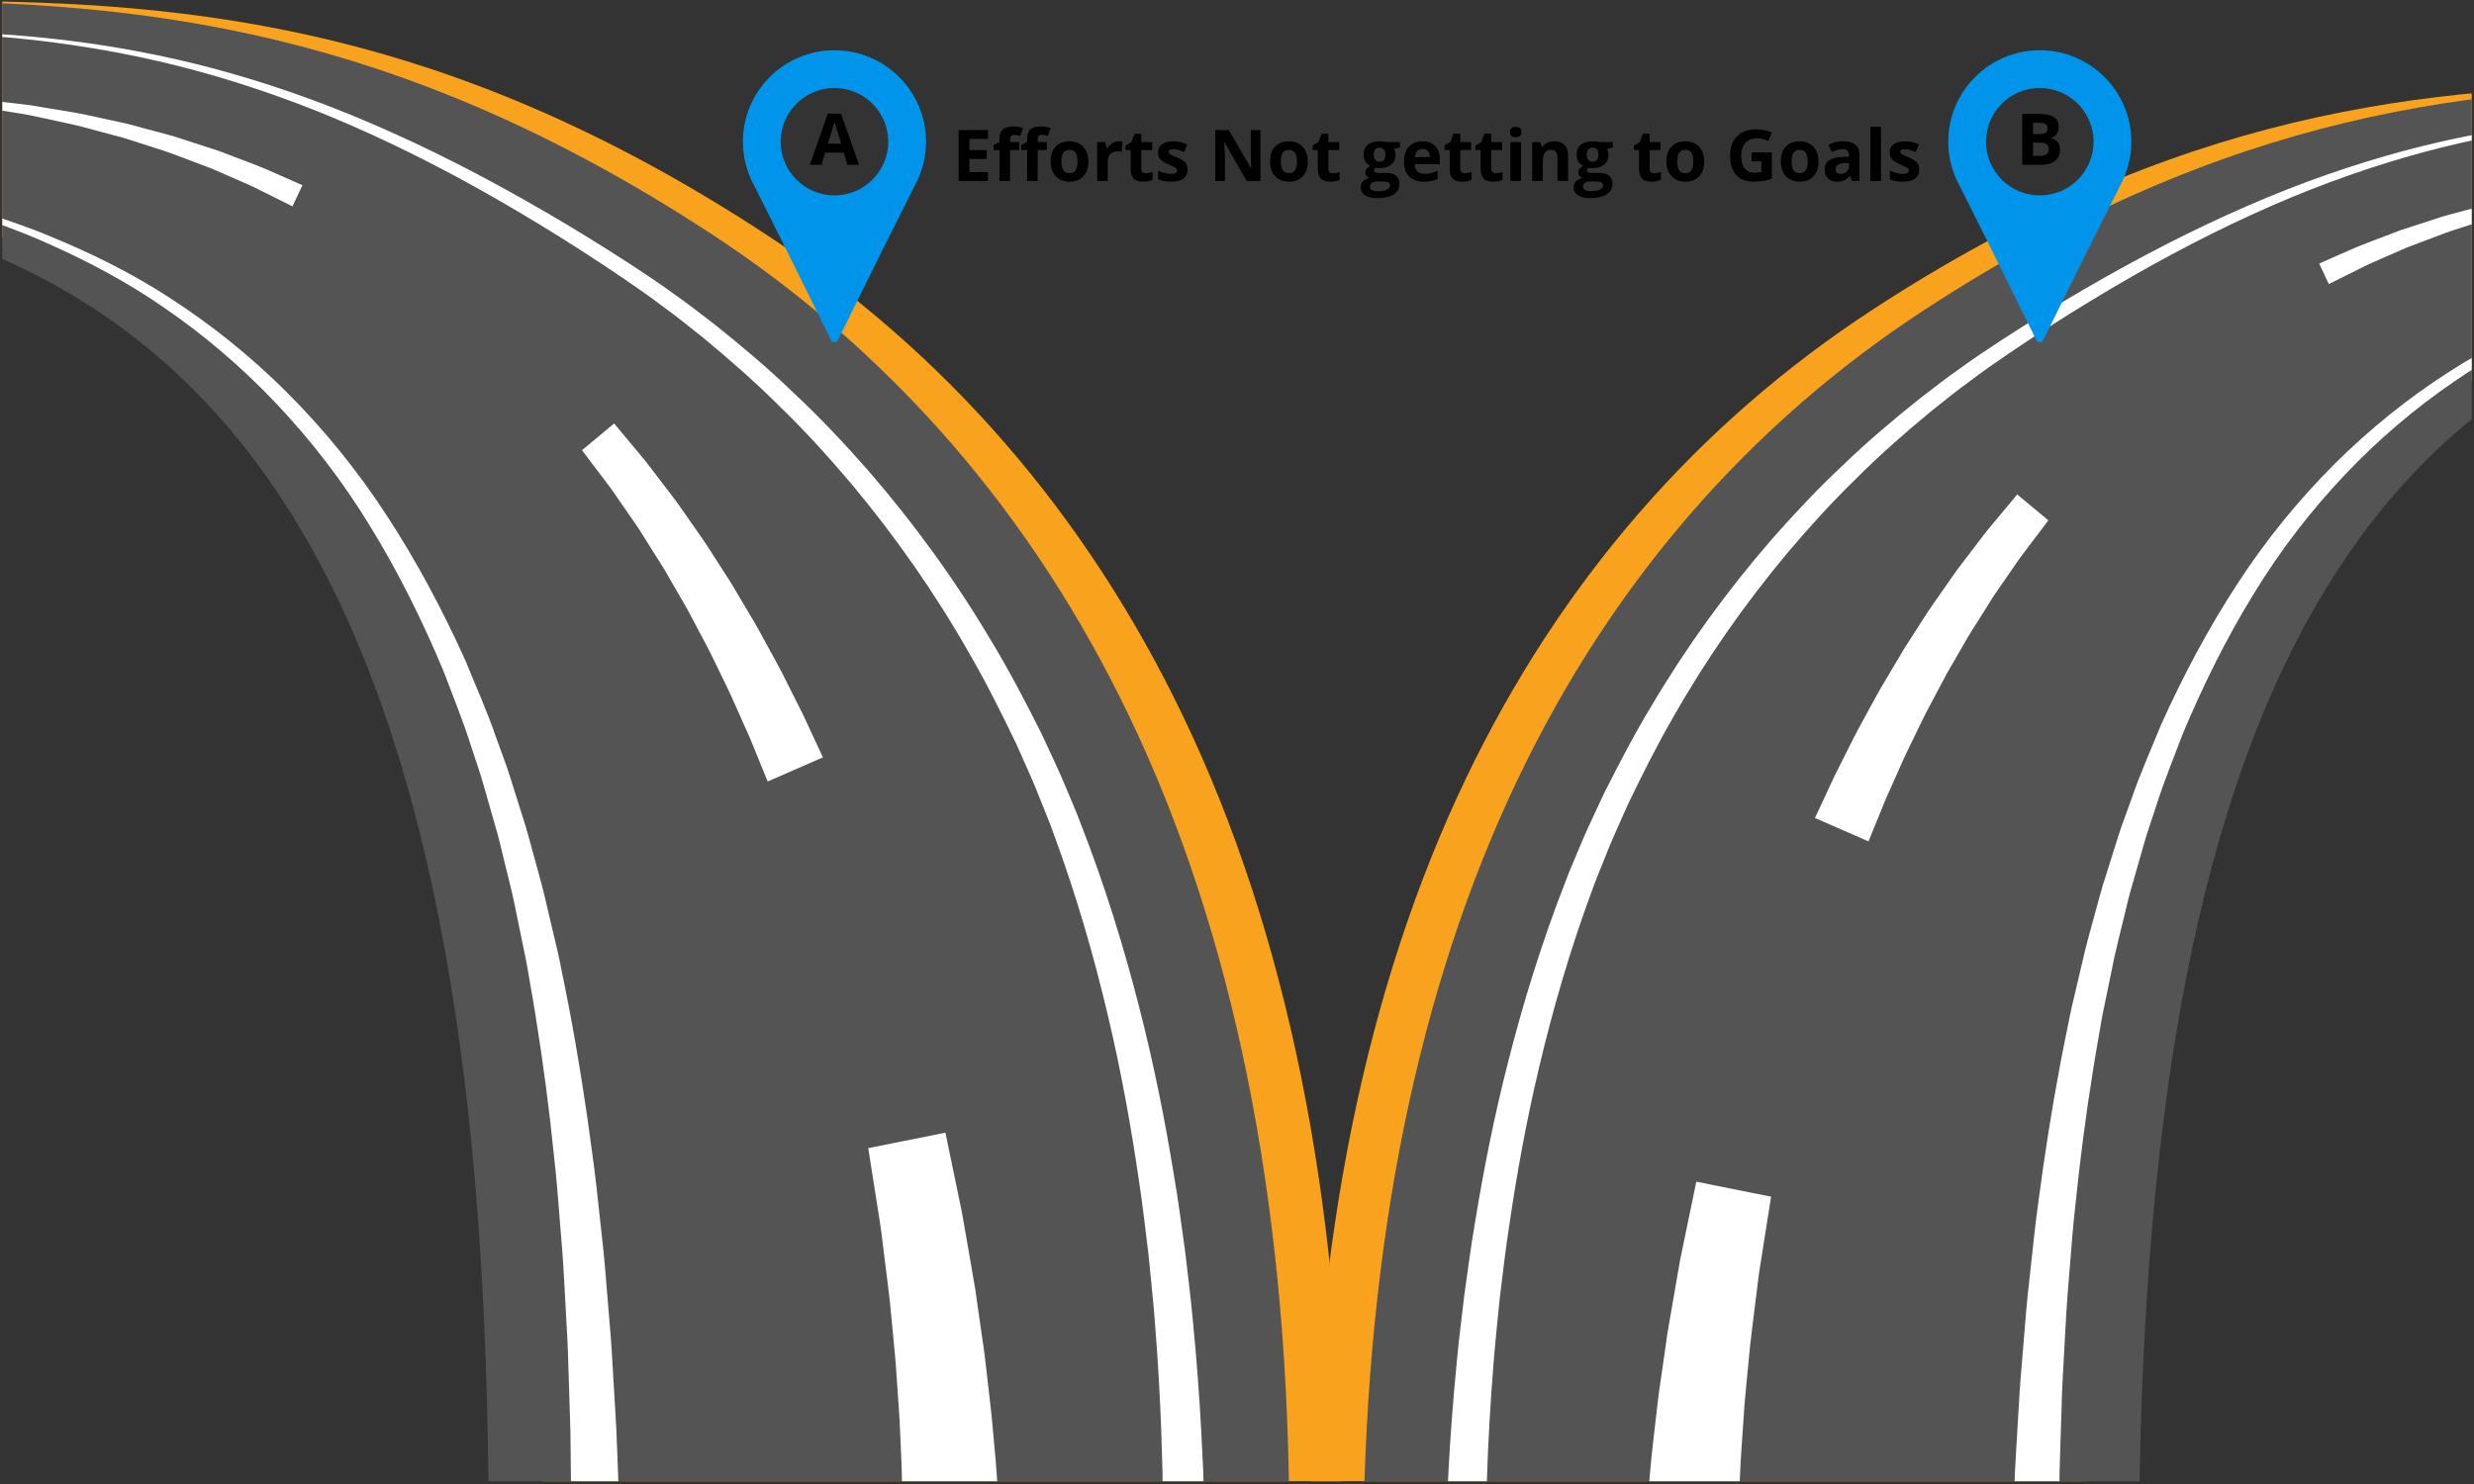 <svg xmlns="http://www.w3.org/2000/svg" xmlns:xlink="http://www.w3.org/1999/xlink" width="900" viewBox="0 0 900 540" height="540" preserveAspectRatio="xMidYMid meet"><rect x="0" y="0" width="900" height="540" fill="#333333" stroke="none"/><defs><g><g id="glyph-0-0"></g><g id="glyph-0-1"><path d="M 13.672 0 L 12.328 -4.406 L 5.578 -4.406 L 4.234 0 L 0 0 L 6.531 -18.609 L 11.344 -18.609 L 17.906 0 Z M 11.391 -7.703 C 10.148 -11.703 9.453 -13.961 9.297 -14.484 C 9.141 -15.004 9.023 -15.414 8.953 -15.719 C 8.68 -14.645 7.883 -11.973 6.562 -7.703 Z M 11.391 -7.703 "></path></g><g id="glyph-0-2"><path d="M 2.328 -18.531 L 8.094 -18.531 C 10.719 -18.531 12.625 -18.156 13.812 -17.406 C 15 -16.656 15.594 -15.469 15.594 -13.844 C 15.594 -12.727 15.332 -11.816 14.812 -11.109 C 14.301 -10.398 13.613 -9.973 12.75 -9.828 L 12.75 -9.703 C 13.926 -9.441 14.77 -8.953 15.281 -8.234 C 15.801 -7.516 16.062 -6.562 16.062 -5.375 C 16.062 -3.688 15.453 -2.367 14.234 -1.422 C 13.016 -0.473 11.359 0 9.266 0 L 2.328 0 Z M 6.266 -11.188 L 8.547 -11.188 C 9.609 -11.188 10.375 -11.348 10.844 -11.672 C 11.32 -12.004 11.562 -12.551 11.562 -13.312 C 11.562 -14.031 11.301 -14.539 10.781 -14.844 C 10.27 -15.156 9.453 -15.312 8.328 -15.312 L 6.266 -15.312 Z M 6.266 -8.078 L 6.266 -3.25 L 8.812 -3.25 C 9.895 -3.25 10.691 -3.453 11.203 -3.859 C 11.723 -4.273 11.984 -4.91 11.984 -5.766 C 11.984 -7.305 10.883 -8.078 8.688 -8.078 Z M 6.266 -8.078 "></path></g><g id="glyph-0-3"><path d="M 13 0 L 2.328 0 L 2.328 -18.531 L 13 -18.531 L 13 -15.312 L 6.266 -15.312 L 6.266 -11.234 L 12.531 -11.234 L 12.531 -8.016 L 6.266 -8.016 L 6.266 -3.25 L 13 -3.25 Z M 13 0 "></path></g><g id="glyph-0-4"><path d="M 9.859 -11.266 L 6.516 -11.266 L 6.516 0 L 2.656 0 L 2.656 -11.266 L 0.516 -11.266 L 0.516 -13.125 L 2.656 -14.172 L 2.656 -15.203 C 2.656 -16.816 3.051 -17.992 3.844 -18.734 C 4.633 -19.484 5.906 -19.859 7.656 -19.859 C 8.988 -19.859 10.176 -19.66 11.219 -19.266 L 10.234 -16.422 C 9.453 -16.672 8.734 -16.797 8.078 -16.797 C 7.523 -16.797 7.125 -16.629 6.875 -16.297 C 6.633 -15.973 6.516 -15.562 6.516 -15.062 L 6.516 -14.172 L 9.859 -14.172 Z M 9.859 -11.266 "></path></g><g id="glyph-0-5"><path d="M 5.109 -7.109 C 5.109 -5.703 5.336 -4.641 5.797 -3.922 C 6.254 -3.203 7.004 -2.844 8.047 -2.844 C 9.078 -2.844 9.816 -3.203 10.266 -3.922 C 10.723 -4.641 10.953 -5.703 10.953 -7.109 C 10.953 -8.516 10.723 -9.566 10.266 -10.266 C 9.805 -10.961 9.055 -11.312 8.016 -11.312 C 6.984 -11.312 6.238 -10.961 5.781 -10.266 C 5.332 -9.566 5.109 -8.516 5.109 -7.109 Z M 14.906 -7.109 C 14.906 -4.805 14.297 -3.004 13.078 -1.703 C 11.859 -0.398 10.164 0.25 8 0.25 C 6.633 0.25 5.43 -0.047 4.391 -0.641 C 3.359 -1.234 2.562 -2.086 2 -3.203 C 1.445 -4.316 1.172 -5.617 1.172 -7.109 C 1.172 -9.422 1.773 -11.219 2.984 -12.5 C 4.191 -13.789 5.891 -14.438 8.078 -14.438 C 9.43 -14.438 10.629 -14.141 11.672 -13.547 C 12.711 -12.953 13.508 -12.102 14.062 -11 C 14.625 -9.895 14.906 -8.598 14.906 -7.109 Z M 14.906 -7.109 "></path></g><g id="glyph-0-6"><path d="M 9.938 -14.438 C 10.457 -14.438 10.891 -14.395 11.234 -14.312 L 10.953 -10.703 C 10.641 -10.785 10.258 -10.828 9.812 -10.828 C 8.57 -10.828 7.609 -10.508 6.922 -9.875 C 6.234 -9.238 5.891 -8.348 5.891 -7.203 L 5.891 0 L 2.031 0 L 2.031 -14.172 L 4.953 -14.172 L 5.531 -11.781 L 5.719 -11.781 C 6.156 -12.582 6.75 -13.223 7.5 -13.703 C 8.25 -14.191 9.062 -14.438 9.938 -14.438 Z M 9.938 -14.438 "></path></g><g id="glyph-0-7"><path d="M 8 -2.828 C 8.676 -2.828 9.484 -2.973 10.422 -3.266 L 10.422 -0.391 C 9.461 0.035 8.281 0.25 6.875 0.25 C 5.332 0.25 4.207 -0.141 3.5 -0.922 C 2.801 -1.703 2.453 -2.875 2.453 -4.438 L 2.453 -11.266 L 0.594 -11.266 L 0.594 -12.906 L 2.719 -14.188 L 3.844 -17.188 L 6.312 -17.188 L 6.312 -14.172 L 10.281 -14.172 L 10.281 -11.266 L 6.312 -11.266 L 6.312 -4.438 C 6.312 -3.883 6.461 -3.477 6.766 -3.219 C 7.078 -2.957 7.488 -2.828 8 -2.828 Z M 8 -2.828 "></path></g><g id="glyph-0-8"><path d="M 11.906 -4.203 C 11.906 -2.754 11.398 -1.648 10.391 -0.891 C 9.391 -0.129 7.883 0.25 5.875 0.25 C 4.844 0.25 3.961 0.176 3.234 0.031 C 2.504 -0.102 1.82 -0.301 1.188 -0.562 L 1.188 -3.766 C 1.906 -3.422 2.711 -3.133 3.609 -2.906 C 4.516 -2.688 5.312 -2.578 6 -2.578 C 7.395 -2.578 8.094 -2.977 8.094 -3.781 C 8.094 -4.094 8 -4.344 7.812 -4.531 C 7.633 -4.719 7.316 -4.93 6.859 -5.172 C 6.398 -5.41 5.789 -5.691 5.031 -6.016 C 3.938 -6.473 3.133 -6.895 2.625 -7.281 C 2.113 -7.676 1.742 -8.125 1.516 -8.625 C 1.285 -9.125 1.172 -9.742 1.172 -10.484 C 1.172 -11.742 1.656 -12.719 2.625 -13.406 C 3.602 -14.094 4.988 -14.438 6.781 -14.438 C 8.488 -14.438 10.148 -14.062 11.766 -13.312 L 10.594 -10.531 C 9.883 -10.832 9.219 -11.078 8.594 -11.266 C 7.977 -11.461 7.352 -11.562 6.719 -11.562 C 5.57 -11.562 5 -11.254 5 -10.641 C 5 -10.297 5.18 -9.992 5.547 -9.734 C 5.922 -9.484 6.727 -9.113 7.969 -8.625 C 9.07 -8.176 9.879 -7.754 10.391 -7.359 C 10.91 -6.973 11.289 -6.523 11.531 -6.016 C 11.781 -5.516 11.906 -4.91 11.906 -4.203 Z M 11.906 -4.203 "></path></g><g id="glyph-0-9"></g><g id="glyph-0-10"><path d="M 18.766 0 L 13.781 0 L 5.719 -14.016 L 5.594 -14.016 C 5.758 -11.535 5.844 -9.77 5.844 -8.719 L 5.844 0 L 2.328 0 L 2.328 -18.531 L 7.281 -18.531 L 15.328 -4.656 L 15.422 -4.656 C 15.297 -7.062 15.234 -8.758 15.234 -9.75 L 15.234 -18.531 L 18.766 -18.531 Z M 18.766 0 "></path></g><g id="glyph-0-11"><path d="M 14.359 -14.172 L 14.359 -12.203 L 12.141 -11.641 C 12.547 -11.004 12.75 -10.289 12.75 -9.5 C 12.75 -7.977 12.219 -6.789 11.156 -5.938 C 10.094 -5.094 8.617 -4.672 6.734 -4.672 L 6.047 -4.719 L 5.469 -4.781 C 5.07 -4.477 4.875 -4.141 4.875 -3.766 C 4.875 -3.203 5.586 -2.922 7.016 -2.922 L 9.422 -2.922 C 10.973 -2.922 12.156 -2.586 12.969 -1.922 C 13.781 -1.254 14.188 -0.273 14.188 1.016 C 14.188 2.672 13.492 3.953 12.109 4.859 C 10.734 5.773 8.754 6.234 6.172 6.234 C 4.191 6.234 2.68 5.891 1.641 5.203 C 0.598 4.516 0.078 3.551 0.078 2.312 C 0.078 1.457 0.344 0.738 0.875 0.156 C 1.406 -0.414 2.188 -0.82 3.219 -1.062 C 2.82 -1.227 2.473 -1.504 2.172 -1.891 C 1.879 -2.273 1.734 -2.688 1.734 -3.125 C 1.734 -3.656 1.891 -4.098 2.203 -4.453 C 2.516 -4.816 2.969 -5.176 3.562 -5.531 C 2.82 -5.844 2.234 -6.352 1.797 -7.062 C 1.359 -7.781 1.141 -8.617 1.141 -9.578 C 1.141 -11.129 1.641 -12.328 2.641 -13.172 C 3.648 -14.016 5.086 -14.438 6.953 -14.438 C 7.348 -14.438 7.816 -14.398 8.359 -14.328 C 8.91 -14.254 9.266 -14.203 9.422 -14.172 Z M 3.422 2 C 3.422 2.531 3.676 2.945 4.188 3.25 C 4.695 3.562 5.414 3.719 6.344 3.719 C 7.727 3.719 8.812 3.523 9.594 3.141 C 10.375 2.766 10.766 2.242 10.766 1.578 C 10.766 1.047 10.531 0.676 10.062 0.469 C 9.602 0.27 8.891 0.172 7.922 0.172 L 5.922 0.172 C 5.211 0.172 4.617 0.336 4.141 0.672 C 3.66 1.004 3.422 1.445 3.422 2 Z M 4.828 -9.531 C 4.828 -8.758 5 -8.148 5.344 -7.703 C 5.695 -7.254 6.234 -7.031 6.953 -7.031 C 7.68 -7.031 8.211 -7.254 8.547 -7.703 C 8.891 -8.148 9.062 -8.758 9.062 -9.531 C 9.062 -11.238 8.359 -12.094 6.953 -12.094 C 5.535 -12.094 4.828 -11.238 4.828 -9.531 Z M 4.828 -9.531 "></path></g><g id="glyph-0-12"><path d="M 7.891 -11.688 C 7.078 -11.688 6.438 -11.426 5.969 -10.906 C 5.5 -10.383 5.234 -9.645 5.172 -8.688 L 10.594 -8.688 C 10.57 -9.645 10.32 -10.383 9.844 -10.906 C 9.363 -11.426 8.711 -11.688 7.891 -11.688 Z M 8.438 0.25 C 6.156 0.25 4.375 -0.375 3.094 -1.625 C 1.812 -2.883 1.172 -4.672 1.172 -6.984 C 1.172 -9.359 1.766 -11.191 2.953 -12.484 C 4.141 -13.785 5.781 -14.438 7.875 -14.438 C 9.875 -14.438 11.43 -13.863 12.547 -12.719 C 13.66 -11.582 14.219 -10.008 14.219 -8 L 14.219 -6.125 L 5.078 -6.125 C 5.117 -5.02 5.441 -4.16 6.047 -3.547 C 6.66 -2.93 7.52 -2.625 8.625 -2.625 C 9.469 -2.625 10.27 -2.711 11.031 -2.891 C 11.789 -3.066 12.586 -3.348 13.422 -3.734 L 13.422 -0.75 C 12.742 -0.406 12.02 -0.156 11.25 0 C 10.477 0.164 9.539 0.25 8.438 0.25 Z M 8.438 0.25 "></path></g><g id="glyph-0-13"><path d="M 1.859 -17.828 C 1.859 -19.086 2.562 -19.719 3.969 -19.719 C 5.363 -19.719 6.062 -19.086 6.062 -17.828 C 6.062 -17.234 5.883 -16.766 5.531 -16.422 C 5.188 -16.086 4.664 -15.922 3.969 -15.922 C 2.562 -15.922 1.859 -16.555 1.859 -17.828 Z M 5.891 0 L 2.031 0 L 2.031 -14.172 L 5.891 -14.172 Z M 5.891 0 "></path></g><g id="glyph-0-14"><path d="M 15.109 0 L 11.234 0 L 11.234 -8.281 C 11.234 -9.301 11.051 -10.066 10.688 -10.578 C 10.332 -11.086 9.754 -11.344 8.953 -11.344 C 7.879 -11.344 7.098 -10.977 6.609 -10.25 C 6.129 -9.531 5.891 -8.336 5.891 -6.672 L 5.891 0 L 2.031 0 L 2.031 -14.172 L 4.984 -14.172 L 5.5 -12.359 L 5.719 -12.359 C 6.145 -13.035 6.734 -13.551 7.484 -13.906 C 8.242 -14.258 9.109 -14.438 10.078 -14.438 C 11.723 -14.438 12.973 -13.988 13.828 -13.094 C 14.68 -12.207 15.109 -10.922 15.109 -9.234 Z M 15.109 0 "></path></g><g id="glyph-0-15"><path d="M 9.359 -10.406 L 16.719 -10.406 L 16.719 -0.797 C 15.52 -0.41 14.395 -0.141 13.344 0.016 C 12.289 0.172 11.219 0.25 10.125 0.25 C 7.332 0.25 5.195 -0.566 3.719 -2.203 C 2.25 -3.848 1.516 -6.207 1.516 -9.281 C 1.516 -12.281 2.367 -14.613 4.078 -16.281 C 5.785 -17.957 8.156 -18.797 11.188 -18.797 C 13.094 -18.797 14.926 -18.414 16.688 -17.656 L 15.391 -14.516 C 14.035 -15.191 12.629 -15.531 11.172 -15.531 C 9.473 -15.531 8.109 -14.957 7.078 -13.812 C 6.055 -12.676 5.547 -11.145 5.547 -9.219 C 5.547 -7.207 5.957 -5.672 6.781 -4.609 C 7.602 -3.547 8.801 -3.016 10.375 -3.016 C 11.195 -3.016 12.031 -3.098 12.875 -3.266 L 12.875 -7.141 L 9.359 -7.141 Z M 9.359 -10.406 "></path></g><g id="glyph-0-16"><path d="M 11.031 0 L 10.281 -1.922 L 10.172 -1.922 C 9.523 -1.109 8.859 -0.539 8.172 -0.219 C 7.484 0.094 6.582 0.25 5.469 0.25 C 4.113 0.25 3.047 -0.133 2.266 -0.906 C 1.484 -1.688 1.094 -2.797 1.094 -4.234 C 1.094 -5.734 1.617 -6.836 2.672 -7.547 C 3.723 -8.266 5.305 -8.664 7.422 -8.75 L 9.891 -8.812 L 9.891 -9.438 C 9.891 -10.875 9.148 -11.594 7.672 -11.594 C 6.547 -11.594 5.219 -11.25 3.688 -10.562 L 2.406 -13.172 C 4.039 -14.023 5.848 -14.453 7.828 -14.453 C 9.734 -14.453 11.191 -14.035 12.203 -13.203 C 13.211 -12.379 13.719 -11.125 13.719 -9.438 L 13.719 0 Z M 9.891 -6.562 L 8.391 -6.516 C 7.266 -6.484 6.426 -6.281 5.875 -5.906 C 5.332 -5.531 5.062 -4.961 5.062 -4.203 C 5.062 -3.117 5.688 -2.578 6.938 -2.578 C 7.832 -2.578 8.547 -2.832 9.078 -3.344 C 9.617 -3.863 9.891 -4.551 9.891 -5.406 Z M 9.891 -6.562 "></path></g><g id="glyph-0-17"><path d="M 5.891 0 L 2.031 0 L 2.031 -19.719 L 5.891 -19.719 Z M 5.891 0 "></path></g></g><clipPath id="clip-0"><path d="M 0.832 0 L 489 0 L 489 539 L 0.832 539 Z M 0.832 0 " clip-rule="nonzero"></path></clipPath><clipPath id="clip-1"><path d="M 0.832 0 L 469 0 L 469 539 L 0.832 539 Z M 0.832 0 " clip-rule="nonzero"></path></clipPath><clipPath id="clip-2"><path d="M 0.832 11 L 439 11 L 439 539 L 0.832 539 Z M 0.832 11 " clip-rule="nonzero"></path></clipPath><clipPath id="clip-3"><path d="M 0.832 62 L 226 62 L 226 539 L 0.832 539 Z M 0.832 62 " clip-rule="nonzero"></path></clipPath><clipPath id="clip-4"><path d="M 315 412 L 364 412 L 364 539 L 315 539 Z M 315 412 " clip-rule="nonzero"></path></clipPath><clipPath id="clip-5"><path d="M 0.832 34 L 111 34 L 111 76 L 0.832 76 Z M 0.832 34 " clip-rule="nonzero"></path></clipPath><clipPath id="clip-6"><path d="M 477 30.594 L 899.168 30.594 L 899.168 539 L 477 539 Z M 477 30.594 " clip-rule="nonzero"></path></clipPath><clipPath id="clip-7"><path d="M 495 30.594 L 899.168 30.594 L 899.168 539 L 495 539 Z M 495 30.594 " clip-rule="nonzero"></path></clipPath><clipPath id="clip-8"><path d="M 525 41 L 899.168 41 L 899.168 539 L 525 539 Z M 525 41 " clip-rule="nonzero"></path></clipPath><clipPath id="clip-9"><path d="M 731 91 L 899.168 91 L 899.168 539 L 731 539 Z M 731 91 " clip-rule="nonzero"></path></clipPath><clipPath id="clip-10"><path d="M 598 429 L 645 429 L 645 539 L 598 539 Z M 598 429 " clip-rule="nonzero"></path></clipPath><clipPath id="clip-11"><path d="M 843 64 L 899.168 64 L 899.168 104 L 843 104 Z M 843 64 " clip-rule="nonzero"></path></clipPath><clipPath id="clip-12"><path d="M 270.242 18.277 L 336.871 18.277 L 336.871 124.578 L 270.242 124.578 Z M 270.242 18.277 " clip-rule="nonzero"></path></clipPath><clipPath id="clip-13"><path d="M 708.715 18.277 L 775.344 18.277 L 775.344 124.578 L 708.715 124.578 Z M 708.715 18.277 " clip-rule="nonzero"></path></clipPath></defs><g clip-path="url(#clip-0)"><path fill="rgb(97.249%, 63.53%, 11.76%)" d="M 485.453 552.887 C 483.637 554.73 478.254 555.059 478.254 555.059 L 209.758 555.059 C 209.758 555.059 204.301 556.195 200.461 552.207 C 196.473 548.039 197.305 543.547 197.23 537.863 C 194.273 223.043 108.797 94.227 -62.402 71.957 C -63.945 71.754 -64.676 70.441 -64.652 69.66 C -64.602 67.516 -63.035 64.688 -63.035 64.688 L -26.309 3.23 C -26.309 3.23 -24.996 1.262 -24.262 0.832 C -22.773 0 -21.184 0.328 -19.516 0.328 C 70.684 0.633 162.879 9.797 277.625 84.633 C 343.727 127.758 395.18 187.09 430.543 260.941 C 468.051 339.336 487.551 435.203 488.535 546.02 C 488.586 549.023 487.602 550.766 485.453 552.887 " fill-opacity="1" fill-rule="nonzero"></path></g><g clip-path="url(#clip-1)"><path fill="rgb(32.939%, 32.939%, 32.939%)" d="M 465.879 552.887 C 464.059 554.73 458.68 555.059 458.68 555.059 L 190.18 555.059 C 190.18 555.059 184.727 556.195 180.887 552.207 C 176.871 548.039 177.703 543.547 177.652 537.863 C 174.672 223.043 89.223 94.227 -81.98 71.957 C -83.52 71.754 -84.262 70.441 -84.238 69.66 C -84.191 67.516 -82.629 64.688 -82.629 64.688 L -45.91 3.23 C -45.91 3.23 -44.57 1.262 -43.84 0.832 C -42.375 0 -40.781 0.328 -39.09 0.328 C 51.109 0.633 143.301 9.797 258.027 84.633 C 324.152 127.758 375.605 187.09 410.941 260.941 C 448.449 339.336 467.977 435.203 468.961 546.02 C 468.984 549.023 468.027 550.766 465.879 552.887 " fill-opacity="1" fill-rule="nonzero"></path></g><g clip-path="url(#clip-2)"><path fill="rgb(100%, 100%, 100%)" d="M -48.109 11.109 L -38.938 11.109 C -32.953 11.133 -24.215 11.211 -13.047 11.691 C -1.883 12.195 11.652 13.027 27.086 15.047 C 42.52 17.016 59.871 20.148 78.414 25.121 C 96.926 30.121 116.652 36.863 136.809 45.676 C 156.992 54.41 177.652 65.039 198.391 77.109 C 208.773 83.145 219.102 89.504 229.508 96.273 C 234.637 99.656 239.816 103.039 244.891 106.773 C 250.07 110.359 255.02 114.273 260.047 118.113 C 269.922 125.988 279.672 134.219 288.891 143.133 C 298.238 151.867 307.078 161.262 315.566 170.906 C 332.438 190.348 347.617 211.277 360.523 233.094 C 367.117 243.926 372.902 255.109 378.508 266.191 C 381.188 271.977 383.762 277.301 386.238 282.957 C 388.586 288.664 391.137 294.27 393.234 299.926 C 402.023 322.422 408.871 344.789 414.352 366.203 C 419.855 387.613 423.875 408.113 426.98 427.152 C 428.648 436.645 429.758 445.809 431.023 454.496 C 432.031 463.207 433.117 471.488 433.824 479.289 C 435.367 494.867 436.324 508.477 436.934 519.688 C 437.211 525.316 437.461 530.316 437.691 534.684 C 437.789 539.051 437.918 542.762 437.992 545.766 C 438.168 551.777 438.246 554.984 438.246 554.984 L 423.09 555.109 C 423.09 555.109 423.066 551.953 423.016 546.047 C 422.965 543.066 422.938 539.43 422.887 535.113 C 422.762 530.82 422.609 525.898 422.434 520.367 C 422.031 509.309 421.324 495.875 420.086 480.527 C 419.504 472.852 418.594 464.695 417.762 456.086 C 416.676 447.527 415.715 438.488 414.25 429.121 C 411.523 410.359 407.934 390.113 402.91 369.004 C 397.906 347.871 391.594 325.855 383.41 303.688 C 381.438 298.082 379.066 292.703 376.918 287.125 C 374.645 281.621 371.992 275.914 369.594 270.461 C 364.312 259.504 358.832 248.469 352.594 237.738 C 340.344 216.125 325.844 195.348 309.652 175.98 C 301.496 166.359 293.008 156.969 283.965 148.207 C 275.074 139.297 265.629 131.012 256.031 123.086 C 251.18 119.223 246.355 115.285 241.379 111.699 C 236.504 107.961 231.402 104.477 226.328 100.992 C 216.223 94.152 205.992 87.562 195.812 81.402 C 175.48 69.027 155.172 58.07 135.32 49.031 C 115.492 39.891 96.043 32.824 77.73 27.496 C 59.418 22.195 42.242 18.734 26.887 16.488 C 11.555 14.191 -1.961 13.105 -13.074 12.371 C -24.215 11.691 -32.977 11.438 -38.938 11.285 C -44.926 11.16 -48.109 11.109 -48.109 11.109 " fill-opacity="1" fill-rule="nonzero"></path></g><g clip-path="url(#clip-3)"><path fill="rgb(100%, 100%, 100%)" d="M 207.863 555.262 C 207.863 555.262 207.762 545.289 207.586 527.867 C 207.586 523.5 207.484 518.699 207.281 513.5 C 207.129 508.297 206.953 502.668 206.75 496.66 C 206.625 490.648 206.246 484.238 205.867 477.469 C 205.465 470.703 205.16 463.582 204.629 456.188 C 204.047 448.789 203.418 441.086 202.762 433.109 C 202.129 425.129 201.066 416.926 200.211 408.469 C 198.266 391.574 195.715 373.824 192.453 355.598 C 191.746 351 190.762 346.434 189.801 341.836 C 188.867 337.215 187.91 332.594 186.949 327.926 C 185.938 323.277 184.727 318.633 183.59 313.938 C 182.426 309.266 181.418 304.52 179.977 299.898 C 178.664 295.203 177.324 290.531 175.961 285.812 C 174.672 281.113 172.957 276.52 171.465 271.824 C 168.535 262.43 164.77 253.316 161.285 244.074 C 153.684 225.895 144.918 208.199 134.766 191.684 C 124.688 175.098 112.941 159.949 100.211 146.543 C 87.504 133.133 73.738 121.57 59.723 111.977 C 45.754 102.281 31.406 94.832 17.816 88.797 C 11.074 85.668 4.355 83.242 -1.984 80.82 C -5.168 79.633 -8.352 78.699 -11.406 77.664 C -14.465 76.68 -17.395 75.617 -20.324 74.859 C -31.969 71.477 -42.273 69.055 -50.809 67.285 C -55.078 66.453 -58.895 65.695 -62.227 65.066 C -65.562 64.508 -68.414 64.055 -70.715 63.676 C -75.336 62.945 -77.785 62.566 -77.785 62.566 C -77.785 62.566 -75.312 62.867 -70.688 63.5 C -68.363 63.801 -65.512 64.18 -62.152 64.637 C -58.816 65.191 -54.977 65.848 -50.66 66.555 C -42.07 68.07 -31.688 70.215 -19.895 73.27 C -16.938 73.953 -13.934 74.961 -10.824 75.848 C -7.746 76.805 -4.512 77.664 -1.277 78.773 C 5.164 81.047 12.008 83.293 18.902 86.273 C 32.77 91.98 47.52 99.098 61.996 108.543 C 76.492 117.91 90.863 129.297 104.227 142.629 C 117.59 155.957 130.039 171.156 140.828 187.797 C 151.688 204.434 161.16 222.262 169.418 240.617 C 173.207 249.934 177.352 259.148 180.582 268.641 C 182.227 273.363 184.121 278.008 185.586 282.781 C 187.074 287.527 188.566 292.273 190.055 296.996 C 191.648 301.691 192.809 306.465 194.148 311.184 C 195.41 315.934 196.773 320.602 197.938 325.324 C 199.047 330.02 200.16 334.715 201.246 339.387 C 202.355 344.035 203.469 348.652 204.328 353.273 C 208.164 371.707 211.223 389.656 213.672 406.727 C 214.809 415.258 216.07 423.566 216.957 431.621 C 217.84 439.672 218.672 447.477 219.508 454.949 C 220.266 462.422 220.746 469.617 221.352 476.434 C 221.93 483.254 222.488 489.742 222.789 495.852 C 223.445 508.047 224.281 518.801 224.508 527.488 C 225.164 544.883 225.543 554.855 225.543 554.855 L 207.863 555.262 " fill-opacity="1" fill-rule="nonzero"></path></g><g clip-path="url(#clip-4)"><path fill="rgb(100%, 100%, 100%)" d="M 328.246 555.211 C 328.246 555.211 328.246 554.68 328.27 553.645 L 328.27 549.352 C 328.246 547.535 328.297 545.387 328.195 542.738 C 328.145 540.113 328.066 537.184 328.016 533.949 C 327.867 530.719 327.715 527.234 327.562 523.523 C 327.387 519.836 327.258 515.922 326.93 511.883 C 326.652 507.82 326.375 503.652 326.074 499.41 C 325.844 495.145 325.34 490.852 324.961 486.535 C 324.531 482.219 324.129 477.926 323.723 473.656 C 323.27 469.418 322.688 465.277 322.207 461.234 C 321.703 457.195 321.223 453.309 320.77 449.598 C 320.34 445.887 319.707 442.426 319.227 439.219 C 317.18 426.367 315.844 417.785 315.844 417.785 L 343.93 412.152 L 348.477 434.121 C 349.133 437.426 349.969 440.988 350.574 444.801 C 351.23 448.586 351.938 452.602 352.645 456.742 C 353.352 460.906 354.133 465.176 354.844 469.543 C 355.473 473.938 356.105 478.379 356.734 482.824 C 357.344 487.293 358.102 491.711 358.555 496.129 C 359.059 500.523 359.566 504.863 360.047 509.055 C 360.574 513.246 360.93 517.312 361.281 521.176 C 361.637 525.039 361.965 528.699 362.27 532.082 C 362.496 535.465 362.723 538.57 362.926 541.324 C 363.125 544.051 363.227 546.602 363.328 548.621 C 363.504 552.609 363.605 554.906 363.605 554.906 L 328.246 555.211 " fill-opacity="1" fill-rule="nonzero"></path></g><path fill="rgb(100%, 100%, 100%)" d="M 279.27 284.371 C 279.27 284.371 278.434 282.301 276.969 278.742 C 276.238 276.949 275.352 274.777 274.344 272.305 C 273.836 271.039 273.281 269.727 272.727 268.34 C 272.121 267 271.488 265.586 270.832 264.121 C 269.543 261.168 268.105 257.988 266.613 254.629 C 265.125 251.246 263.332 247.734 261.586 244.074 C 259.82 240.414 258 236.629 255.98 232.891 C 253.961 229.129 251.938 225.316 249.918 221.477 C 247.746 217.742 245.598 214.004 243.453 210.293 C 241.406 206.555 239.059 203.098 236.91 199.637 C 234.711 196.23 232.766 192.82 230.594 189.816 C 228.473 186.762 226.477 183.859 224.633 181.184 C 222.84 178.48 221.047 176.105 219.43 174.012 C 217.84 171.914 216.477 170.074 215.312 168.582 C 213.039 165.555 211.727 163.812 211.727 163.812 L 223.422 154.09 C 223.422 154.09 224.863 155.832 227.387 158.863 C 228.648 160.352 230.164 162.195 231.934 164.316 C 233.703 166.387 235.672 168.785 237.668 171.488 C 239.738 174.188 241.938 177.09 244.285 180.172 C 246.684 183.203 248.906 186.637 251.359 190.07 C 253.73 193.527 256.359 197.039 258.684 200.801 C 261.082 204.535 263.508 208.324 265.934 212.109 C 268.23 215.973 270.527 219.863 272.777 223.648 C 275.102 227.438 277.148 231.273 279.168 234.984 C 281.164 238.699 283.184 242.23 284.926 245.691 C 286.668 249.199 288.336 252.484 289.852 255.512 C 290.637 257.055 291.367 258.492 292.051 259.879 C 292.707 261.246 293.285 262.559 293.867 263.77 C 295.004 266.219 295.988 268.34 296.797 270.082 C 298.441 273.59 299.375 275.586 299.375 275.586 L 279.27 284.371 " fill-opacity="1" fill-rule="nonzero"></path><g clip-path="url(#clip-5)"><path fill="rgb(100%, 100%, 100%)" d="M 106.398 75.09 C 106.398 75.09 104.43 74.105 100.969 72.387 C 99.25 71.504 97.129 70.469 94.73 69.281 C 92.328 68.02 89.602 66.832 86.621 65.543 C 83.641 64.258 80.383 62.844 76.973 61.328 C 73.461 60.016 69.75 58.625 65.934 57.164 C 63.988 56.457 62.07 55.648 60.074 55.016 C 58.055 54.359 56.035 53.727 53.961 53.047 C 49.844 51.809 45.727 50.246 41.461 49.234 C 37.242 48.098 32.996 46.961 28.828 45.852 C 24.637 44.84 20.445 44.031 16.43 43.125 C 14.406 42.695 12.438 42.266 10.52 41.863 C 8.547 41.484 6.629 41.207 4.785 40.902 C 1.047 40.27 -2.465 39.691 -5.723 39.16 C -8.98 38.555 -12.012 38.352 -14.664 38 C -17.316 37.695 -19.641 37.418 -21.562 37.191 C -25.398 36.734 -27.598 36.484 -27.598 36.484 L -27.473 34.742 C -27.473 34.742 -25.25 34.867 -21.383 35.145 C -19.465 35.273 -17.117 35.449 -14.414 35.625 C -11.734 35.852 -8.68 35.902 -5.395 36.359 C -2.086 36.762 1.5 37.164 5.266 37.594 C 7.156 37.848 9.129 38.023 11.098 38.301 C 13.07 38.629 15.09 38.957 17.137 39.312 C 21.227 40.02 25.496 40.625 29.789 41.457 C 34.059 42.391 38.402 43.324 42.746 44.262 C 47.117 45.094 51.359 46.48 55.629 47.543 C 57.727 48.125 59.82 48.68 61.895 49.234 C 63.988 49.789 65.984 50.523 67.98 51.152 C 71.945 52.441 75.785 53.68 79.449 54.863 C 83.035 56.254 86.445 57.539 89.602 58.727 C 92.734 59.941 95.641 61.023 98.062 62.137 C 100.539 63.223 102.688 64.18 104.453 64.938 C 107.992 66.504 110.012 67.387 110.012 67.387 L 106.398 75.09 " fill-opacity="1" fill-rule="nonzero"></path></g><g clip-path="url(#clip-6)"><path fill="rgb(97.249%, 63.53%, 11.76%)" d="M 479.992 566.367 C 481.754 568.152 486.965 568.473 486.965 568.473 L 747.062 568.473 C 747.062 568.473 752.348 569.574 756.066 565.707 C 759.934 561.672 759.125 557.316 759.199 551.809 C 762.062 246.734 844.863 121.906 1010.707 100.324 C 1012.199 100.129 1012.91 98.859 1012.887 98.098 C 1012.836 96.02 1011.32 93.277 1011.32 93.277 L 975.742 33.727 C 975.742 33.727 974.473 31.82 973.762 31.402 C 972.316 30.594 970.777 30.914 969.16 30.914 C 881.785 31.207 792.477 40.09 681.316 112.609 C 617.285 154.398 567.441 211.895 533.188 283.461 C 496.852 359.43 477.961 452.328 477.008 559.711 C 476.957 562.625 477.91 564.312 479.992 566.367 " fill-opacity="1" fill-rule="nonzero"></path></g><g clip-path="url(#clip-7)"><path fill="rgb(32.939%, 32.939%, 32.939%)" d="M 498.953 566.367 C 500.715 568.152 505.93 568.473 505.93 568.473 L 766.027 568.473 C 766.027 568.473 771.312 569.574 775.031 565.707 C 778.922 561.672 778.113 557.316 778.164 551.809 C 781.051 246.734 863.824 121.906 1029.672 100.324 C 1031.164 100.129 1031.883 98.859 1031.859 98.098 C 1031.816 96.02 1030.301 93.277 1030.301 93.277 L 994.73 33.727 C 994.73 33.727 993.434 31.82 992.723 31.402 C 991.305 30.594 989.762 30.914 988.125 30.914 C 900.75 31.207 811.438 40.09 700.305 112.609 C 636.246 154.398 586.406 211.895 552.172 283.461 C 515.836 359.43 496.926 452.328 495.969 559.711 C 495.945 562.625 496.875 564.312 498.953 566.367 " fill-opacity="1" fill-rule="nonzero"></path></g><g clip-path="url(#clip-8)"><path fill="rgb(100%, 100%, 100%)" d="M 996.859 41.359 L 987.977 41.359 C 982.18 41.387 973.711 41.457 962.898 41.922 C 952.082 42.414 938.969 43.219 924.016 45.176 C 909.066 47.086 892.258 50.121 874.297 54.941 C 856.363 59.785 837.254 66.316 817.727 74.855 C 798.176 83.32 778.164 93.621 758.074 105.316 C 748.016 111.164 738.012 117.328 727.93 123.887 C 722.961 127.164 717.945 130.445 713.027 134.066 C 708.012 137.539 703.215 141.332 698.348 145.051 C 688.781 152.684 679.336 160.66 670.402 169.297 C 661.352 177.762 652.785 186.863 644.566 196.211 C 628.219 215.051 613.516 235.332 601.012 256.473 C 594.625 266.969 589.023 277.809 583.59 288.547 C 580.996 294.152 578.5 299.312 576.102 304.793 C 573.828 310.324 571.355 315.754 569.324 321.234 C 560.812 343.035 554.18 364.715 548.871 385.461 C 543.535 406.207 539.645 426.074 536.637 444.523 C 535.02 453.723 533.945 462.605 532.723 471.02 C 531.742 479.461 530.691 487.488 530.004 495.047 C 528.512 510.145 527.582 523.332 526.996 534.195 C 526.727 539.648 526.48 544.496 526.262 548.727 C 526.164 552.961 526.043 556.559 525.969 559.469 C 525.797 565.293 525.723 568.398 525.723 568.398 L 540.402 568.52 C 540.402 568.52 540.43 565.461 540.477 559.738 C 540.527 556.852 540.551 553.328 540.602 549.145 C 540.723 544.984 540.867 540.215 541.039 534.855 C 541.434 524.137 542.117 511.121 543.316 496.246 C 543.879 488.809 544.758 480.906 545.566 472.562 C 546.617 464.27 547.551 455.508 548.969 446.434 C 551.609 428.254 555.086 408.633 559.953 388.176 C 564.801 367.699 570.918 346.363 578.844 324.883 C 580.754 319.449 583.051 314.238 585.133 308.832 C 587.336 303.496 589.902 297.969 592.227 292.684 C 597.344 282.066 602.652 271.371 608.695 260.973 C 620.562 240.031 634.605 219.895 650.293 201.129 C 658.195 191.809 666.414 182.707 675.176 174.215 C 683.789 165.578 692.938 157.555 702.238 149.871 C 706.934 146.129 711.609 142.312 716.43 138.836 C 721.152 135.215 726.094 131.84 731.012 128.461 C 740.801 121.832 750.707 115.445 760.57 109.477 C 780.266 97.488 799.938 86.867 819.172 78.109 C 838.379 69.254 857.219 62.402 874.957 57.238 C 892.699 52.102 909.336 48.75 924.215 46.574 C 939.066 44.348 952.156 43.293 962.922 42.586 C 973.711 41.922 982.203 41.68 987.977 41.531 C 993.777 41.41 996.859 41.359 996.859 41.359 " fill-opacity="1" fill-rule="nonzero"></path></g><g clip-path="url(#clip-9)"><path fill="rgb(100%, 100%, 100%)" d="M 748.898 568.668 C 748.898 568.668 748.996 559.004 749.168 542.121 C 749.168 537.887 749.266 533.238 749.461 528.199 C 749.609 523.16 749.777 517.703 749.977 511.879 C 750.098 506.059 750.465 499.844 750.832 493.285 C 751.223 486.727 751.516 479.828 752.031 472.66 C 752.594 465.492 753.203 458.027 753.84 450.297 C 754.453 442.566 755.48 434.613 756.312 426.418 C 758.195 410.051 760.668 392.852 763.824 375.184 C 764.508 370.73 765.465 366.305 766.395 361.852 C 767.297 357.371 768.227 352.895 769.156 348.371 C 770.137 343.867 771.312 339.367 772.414 334.816 C 773.539 330.289 774.516 325.688 775.91 321.211 C 777.184 316.66 778.48 312.133 779.801 307.559 C 781.051 303.008 782.715 298.555 784.156 294.004 C 786.996 284.902 790.641 276.07 794.02 267.113 C 801.383 249.5 809.875 232.348 819.711 216.348 C 829.473 200.273 840.852 185.594 853.184 172.602 C 865.488 159.609 878.824 148.402 892.406 139.105 C 905.934 129.711 919.832 122.492 932.996 116.645 C 939.531 113.609 946.039 111.262 952.18 108.914 C 955.262 107.762 958.348 106.859 961.309 105.855 C 964.27 104.902 967.105 103.875 969.945 103.141 C 981.223 99.859 991.207 97.512 999.477 95.801 C 1003.613 94.992 1007.309 94.258 1010.539 93.645 C 1013.766 93.109 1016.531 92.668 1018.758 92.301 C 1023.234 91.59 1025.609 91.223 1025.609 91.223 C 1025.609 91.223 1023.211 91.516 1018.734 92.129 C 1016.484 92.422 1013.719 92.789 1010.465 93.23 C 1007.234 93.77 1003.516 94.406 999.332 95.09 C 991.012 96.559 980.957 98.637 969.527 101.598 C 966.664 102.258 963.754 103.238 960.746 104.094 C 957.758 105.023 954.629 105.855 951.496 106.93 C 945.258 109.133 938.625 111.312 931.945 114.199 C 918.512 119.727 904.223 126.629 890.203 135.777 C 876.156 144.855 862.234 155.891 849.293 168.809 C 836.348 181.727 824.285 196.457 813.836 212.578 C 803.316 228.703 794.141 245.977 786.141 263.762 C 782.469 272.793 778.457 281.723 775.324 290.922 C 773.734 295.496 771.898 300 770.48 304.621 C 769.035 309.223 767.594 313.82 766.148 318.398 C 764.605 322.949 763.48 327.574 762.184 332.148 C 760.961 336.746 759.641 341.273 758.516 345.848 C 757.438 350.398 756.359 354.949 755.309 359.477 C 754.23 363.98 753.156 368.457 752.324 372.934 C 748.605 390.793 745.645 408.191 743.27 424.73 C 742.168 433 740.945 441.051 740.09 448.855 C 739.234 456.66 738.426 464.219 737.617 471.461 C 736.883 478.703 736.418 485.676 735.832 492.281 C 735.27 498.887 734.73 505.176 734.438 511.098 C 733.801 522.914 732.992 533.336 732.773 541.754 C 732.137 558.613 731.77 568.277 731.77 568.277 L 748.898 568.668 " fill-opacity="1" fill-rule="nonzero"></path></g><g clip-path="url(#clip-10)"><path fill="rgb(100%, 100%, 100%)" d="M 632.281 568.617 C 632.281 568.617 632.281 568.105 632.258 567.102 L 632.258 562.941 C 632.281 561.18 632.234 559.102 632.332 556.531 C 632.379 553.988 632.453 551.148 632.504 548.02 C 632.648 544.887 632.797 541.508 632.941 537.914 C 633.113 534.34 633.238 530.547 633.555 526.633 C 633.824 522.695 634.094 518.656 634.387 514.547 C 634.605 510.414 635.098 506.254 635.465 502.07 C 635.879 497.887 636.27 493.727 636.664 489.59 C 637.102 485.48 637.664 481.469 638.129 477.555 C 638.621 473.641 639.086 469.871 639.523 466.273 C 639.941 462.68 640.551 459.324 641.016 456.219 C 643 443.766 644.297 435.445 644.297 435.445 L 617.086 429.992 L 612.684 451.277 C 612.047 454.48 611.238 457.93 610.652 461.625 C 610.016 465.297 609.332 469.188 608.645 473.199 C 607.961 477.234 607.203 481.371 606.516 485.602 C 605.906 489.859 605.293 494.168 604.684 498.473 C 604.094 502.805 603.359 507.086 602.922 511.367 C 602.43 515.625 601.941 519.832 601.477 523.895 C 600.965 527.957 600.621 531.895 600.277 535.637 C 599.934 539.383 599.617 542.93 599.324 546.207 C 599.102 549.484 598.883 552.496 598.688 555.16 C 598.492 557.805 598.395 560.277 598.297 562.234 C 598.125 566.098 598.027 568.324 598.027 568.324 L 632.281 568.617 " fill-opacity="1" fill-rule="nonzero"></path></g><path fill="rgb(100%, 100%, 100%)" d="M 679.727 306.164 C 679.727 306.164 680.535 304.156 681.953 300.707 C 682.664 298.973 683.52 296.867 684.496 294.469 C 684.988 293.246 685.523 291.973 686.062 290.629 C 686.652 289.332 687.262 287.961 687.898 286.543 C 689.148 283.68 690.543 280.598 691.984 277.344 C 693.43 274.062 695.164 270.664 696.855 267.117 C 698.566 263.566 700.328 259.898 702.285 256.277 C 704.242 252.633 706.199 248.938 708.16 245.219 C 710.262 241.598 712.344 237.977 714.422 234.379 C 716.402 230.758 718.68 227.406 720.758 224.055 C 722.887 220.75 724.773 217.449 726.875 214.535 C 728.934 211.574 730.863 208.762 732.652 206.168 C 734.387 203.551 736.125 201.25 737.691 199.219 C 739.234 197.191 740.555 195.402 741.68 193.961 C 743.883 191.023 745.156 189.336 745.156 189.336 L 733.824 179.914 C 733.824 179.914 732.43 181.605 729.984 184.539 C 728.762 185.984 727.293 187.77 725.578 189.824 C 723.867 191.832 721.957 194.156 720.027 196.773 C 718.02 199.391 715.891 202.207 713.613 205.191 C 711.289 208.125 709.137 211.453 706.766 214.781 C 704.465 218.133 701.918 221.535 699.668 225.18 C 697.344 228.801 694.996 232.469 692.645 236.141 C 690.418 239.883 688.191 243.652 686.016 247.32 C 683.762 250.992 681.781 254.711 679.824 258.309 C 677.891 261.902 675.934 265.328 674.246 268.68 C 672.559 272.082 670.941 275.262 669.473 278.199 C 668.715 279.691 668.008 281.086 667.344 282.43 C 666.711 283.754 666.145 285.023 665.582 286.199 C 664.484 288.574 663.527 290.629 662.746 292.316 C 661.156 295.719 660.25 297.648 660.25 297.648 L 679.727 306.164 " fill-opacity="1" fill-rule="nonzero"></path><g clip-path="url(#clip-11)"><path fill="rgb(100%, 100%, 100%)" d="M 847.188 103.359 C 847.188 103.359 849.094 102.406 852.449 100.742 C 854.113 99.887 856.168 98.883 858.492 97.73 C 860.816 96.508 863.457 95.359 866.348 94.109 C 869.234 92.863 872.391 91.492 875.691 90.023 C 879.094 88.754 882.691 87.406 886.387 85.988 C 888.27 85.305 890.129 84.52 892.062 83.91 C 894.02 83.273 895.977 82.66 897.984 82 C 901.973 80.801 905.961 79.285 910.094 78.305 C 914.18 77.203 918.293 76.105 922.328 75.027 C 926.391 74.047 930.453 73.266 934.344 72.383 C 936.301 71.969 938.211 71.555 940.07 71.16 C 941.977 70.793 943.836 70.523 945.621 70.23 C 949.246 69.621 952.645 69.059 955.801 68.543 C 958.957 67.957 961.895 67.762 964.465 67.418 C 967.031 67.125 969.285 66.855 971.145 66.637 C 974.863 66.195 976.992 65.949 976.992 65.949 L 976.867 64.262 C 976.867 64.262 974.715 64.383 970.973 64.652 C 969.113 64.777 966.836 64.945 964.219 65.117 C 961.625 65.34 958.664 65.387 955.484 65.828 C 952.277 66.219 948.805 66.609 945.156 67.027 C 943.324 67.27 941.414 67.441 939.508 67.711 C 937.598 68.031 935.641 68.348 933.656 68.691 C 929.695 69.375 925.559 69.961 921.398 70.77 C 917.266 71.676 913.055 72.582 908.848 73.484 C 904.613 74.293 900.504 75.641 896.367 76.668 C 894.336 77.23 892.305 77.766 890.301 78.305 C 888.27 78.844 886.336 79.555 884.402 80.164 C 880.562 81.414 876.844 82.613 873.293 83.762 C 869.82 85.105 866.516 86.355 863.457 87.504 C 860.426 88.68 857.609 89.73 855.262 90.809 C 852.863 91.859 850.785 92.789 849.07 93.523 C 845.645 95.039 843.688 95.898 843.688 95.898 L 847.188 103.359 " fill-opacity="1" fill-rule="nonzero"></path></g><g clip-path="url(#clip-12)"><path fill="rgb(0%, 58.429%, 92.159%)" d="M 303.57 18.285 C 285.203 18.285 270.258 33.215 270.258 51.562 C 270.258 57.23 271.707 62.816 274.445 67.723 L 286.297 91.375 L 302.367 123.848 C 302.594 124.309 303.059 124.598 303.57 124.598 C 304.078 124.598 304.547 124.309 304.773 123.848 L 320.84 91.379 L 332.699 67.711 C 332.699 67.707 332.699 67.703 332.703 67.699 C 335.434 62.801 336.879 57.223 336.879 51.562 C 336.879 33.215 321.938 18.285 303.57 18.285 Z M 303.57 32.016 C 314.355 32.016 323.133 40.785 323.133 51.562 C 323.133 62.344 314.355 71.109 303.57 71.109 C 292.781 71.109 284.004 62.344 284.004 51.562 C 284.004 40.785 292.781 32.016 303.57 32.016 Z M 303.57 32.016 " fill-opacity="1" fill-rule="nonzero"></path></g><g clip-path="url(#clip-13)"><path fill="rgb(0%, 58.429%, 92.159%)" d="M 742.043 18.285 C 723.676 18.285 708.73 33.215 708.73 51.562 C 708.73 57.23 710.184 62.816 712.922 67.723 L 724.77 91.375 L 740.84 123.848 C 741.066 124.309 741.531 124.598 742.043 124.598 C 742.555 124.598 743.02 124.309 743.246 123.848 L 759.312 91.379 L 771.172 67.711 C 771.176 67.707 771.176 67.703 771.176 67.699 C 773.906 62.801 775.352 57.223 775.352 51.562 C 775.352 33.215 760.41 18.285 742.043 18.285 Z M 742.043 32.016 C 752.832 32.016 761.609 40.785 761.609 51.562 C 761.609 62.344 752.832 71.109 742.043 71.109 C 731.254 71.109 722.477 62.344 722.477 51.562 C 722.477 40.785 731.254 32.016 742.043 32.016 Z M 742.043 32.016 " fill-opacity="1" fill-rule="nonzero"></path></g><g fill="rgb(0%, 0%, 0%)" fill-opacity="1"><use xmlns:xlink="http://www.w3.org/1999/xlink" x="294.608" y="59.977" xlink:href="#glyph-0-1" xlink:type="simple" xlink:actuate="onLoad" xlink:show="embed"></use></g><g fill="rgb(0%, 0%, 0%)" fill-opacity="1"><use xmlns:xlink="http://www.w3.org/1999/xlink" x="733.315" y="59.977" xlink:href="#glyph-0-2" xlink:type="simple" xlink:actuate="onLoad" xlink:show="embed"></use></g><g fill="rgb(0%, 0%, 0%)" fill-opacity="1"><use xmlns:xlink="http://www.w3.org/1999/xlink" x="346.401" y="65.859" xlink:href="#glyph-0-3" xlink:type="simple" xlink:actuate="onLoad" xlink:show="embed"></use></g><g fill="rgb(0%, 0%, 0%)" fill-opacity="1"><use xmlns:xlink="http://www.w3.org/1999/xlink" x="360.931" y="65.859" xlink:href="#glyph-0-4" xlink:type="simple" xlink:actuate="onLoad" xlink:show="embed"></use></g><g fill="rgb(0%, 0%, 0%)" fill-opacity="1"><use xmlns:xlink="http://www.w3.org/1999/xlink" x="370.977" y="65.859" xlink:href="#glyph-0-4" xlink:type="simple" xlink:actuate="onLoad" xlink:show="embed"></use></g><g fill="rgb(0%, 0%, 0%)" fill-opacity="1"><use xmlns:xlink="http://www.w3.org/1999/xlink" x="381.023" y="65.859" xlink:href="#glyph-0-5" xlink:type="simple" xlink:actuate="onLoad" xlink:show="embed"></use></g><g fill="rgb(0%, 0%, 0%)" fill-opacity="1"><use xmlns:xlink="http://www.w3.org/1999/xlink" x="397.086" y="65.859" xlink:href="#glyph-0-6" xlink:type="simple" xlink:actuate="onLoad" xlink:show="embed"></use></g><g fill="rgb(0%, 0%, 0%)" fill-opacity="1"><use xmlns:xlink="http://www.w3.org/1999/xlink" x="408.867" y="65.859" xlink:href="#glyph-0-7" xlink:type="simple" xlink:actuate="onLoad" xlink:show="embed"></use></g><g fill="rgb(0%, 0%, 0%)" fill-opacity="1"><use xmlns:xlink="http://www.w3.org/1999/xlink" x="420.129" y="65.859" xlink:href="#glyph-0-8" xlink:type="simple" xlink:actuate="onLoad" xlink:show="embed"></use></g><g fill="rgb(0%, 0%, 0%)" fill-opacity="1"><use xmlns:xlink="http://www.w3.org/1999/xlink" x="433.025" y="65.859" xlink:href="#glyph-0-9" xlink:type="simple" xlink:actuate="onLoad" xlink:show="embed"></use></g><g fill="rgb(0%, 0%, 0%)" fill-opacity="1"><use xmlns:xlink="http://www.w3.org/1999/xlink" x="439.765" y="65.859" xlink:href="#glyph-0-10" xlink:type="simple" xlink:actuate="onLoad" xlink:show="embed"></use></g><g fill="rgb(0%, 0%, 0%)" fill-opacity="1"><use xmlns:xlink="http://www.w3.org/1999/xlink" x="460.857" y="65.859" xlink:href="#glyph-0-5" xlink:type="simple" xlink:actuate="onLoad" xlink:show="embed"></use></g><g fill="rgb(0%, 0%, 0%)" fill-opacity="1"><use xmlns:xlink="http://www.w3.org/1999/xlink" x="476.92" y="65.859" xlink:href="#glyph-0-7" xlink:type="simple" xlink:actuate="onLoad" xlink:show="embed"></use></g><g fill="rgb(0%, 0%, 0%)" fill-opacity="1"><use xmlns:xlink="http://www.w3.org/1999/xlink" x="488.182" y="65.859" xlink:href="#glyph-0-9" xlink:type="simple" xlink:actuate="onLoad" xlink:show="embed"></use></g><g fill="rgb(0%, 0%, 0%)" fill-opacity="1"><use xmlns:xlink="http://www.w3.org/1999/xlink" x="494.921" y="65.859" xlink:href="#glyph-0-11" xlink:type="simple" xlink:actuate="onLoad" xlink:show="embed"></use></g><g fill="rgb(0%, 0%, 0%)" fill-opacity="1"><use xmlns:xlink="http://www.w3.org/1999/xlink" x="509.578" y="65.859" xlink:href="#glyph-0-12" xlink:type="simple" xlink:actuate="onLoad" xlink:show="embed"></use></g><g fill="rgb(0%, 0%, 0%)" fill-opacity="1"><use xmlns:xlink="http://www.w3.org/1999/xlink" x="524.907" y="65.859" xlink:href="#glyph-0-7" xlink:type="simple" xlink:actuate="onLoad" xlink:show="embed"></use></g><g fill="rgb(0%, 0%, 0%)" fill-opacity="1"><use xmlns:xlink="http://www.w3.org/1999/xlink" x="536.168" y="65.859" xlink:href="#glyph-0-7" xlink:type="simple" xlink:actuate="onLoad" xlink:show="embed"></use></g><g fill="rgb(0%, 0%, 0%)" fill-opacity="1"><use xmlns:xlink="http://www.w3.org/1999/xlink" x="547.43" y="65.859" xlink:href="#glyph-0-13" xlink:type="simple" xlink:actuate="onLoad" xlink:show="embed"></use></g><g fill="rgb(0%, 0%, 0%)" fill-opacity="1"><use xmlns:xlink="http://www.w3.org/1999/xlink" x="555.348" y="65.859" xlink:href="#glyph-0-14" xlink:type="simple" xlink:actuate="onLoad" xlink:show="embed"></use></g><g fill="rgb(0%, 0%, 0%)" fill-opacity="1"><use xmlns:xlink="http://www.w3.org/1999/xlink" x="572.399" y="65.859" xlink:href="#glyph-0-11" xlink:type="simple" xlink:actuate="onLoad" xlink:show="embed"></use></g><g fill="rgb(0%, 0%, 0%)" fill-opacity="1"><use xmlns:xlink="http://www.w3.org/1999/xlink" x="587.056" y="65.859" xlink:href="#glyph-0-9" xlink:type="simple" xlink:actuate="onLoad" xlink:show="embed"></use></g><g fill="rgb(0%, 0%, 0%)" fill-opacity="1"><use xmlns:xlink="http://www.w3.org/1999/xlink" x="593.795" y="65.859" xlink:href="#glyph-0-7" xlink:type="simple" xlink:actuate="onLoad" xlink:show="embed"></use></g><g fill="rgb(0%, 0%, 0%)" fill-opacity="1"><use xmlns:xlink="http://www.w3.org/1999/xlink" x="605.057" y="65.859" xlink:href="#glyph-0-5" xlink:type="simple" xlink:actuate="onLoad" xlink:show="embed"></use></g><g fill="rgb(0%, 0%, 0%)" fill-opacity="1"><use xmlns:xlink="http://www.w3.org/1999/xlink" x="621.12" y="65.859" xlink:href="#glyph-0-9" xlink:type="simple" xlink:actuate="onLoad" xlink:show="embed"></use></g><g fill="rgb(0%, 0%, 0%)" fill-opacity="1"><use xmlns:xlink="http://www.w3.org/1999/xlink" x="627.86" y="65.859" xlink:href="#glyph-0-15" xlink:type="simple" xlink:actuate="onLoad" xlink:show="embed"></use></g><g fill="rgb(0%, 0%, 0%)" fill-opacity="1"><use xmlns:xlink="http://www.w3.org/1999/xlink" x="646.646" y="65.859" xlink:href="#glyph-0-5" xlink:type="simple" xlink:actuate="onLoad" xlink:show="embed"></use></g><g fill="rgb(0%, 0%, 0%)" fill-opacity="1"><use xmlns:xlink="http://www.w3.org/1999/xlink" x="662.709" y="65.859" xlink:href="#glyph-0-16" xlink:type="simple" xlink:actuate="onLoad" xlink:show="embed"></use></g><g fill="rgb(0%, 0%, 0%)" fill-opacity="1"><use xmlns:xlink="http://www.w3.org/1999/xlink" x="678.38" y="65.859" xlink:href="#glyph-0-17" xlink:type="simple" xlink:actuate="onLoad" xlink:show="embed"></use></g><g fill="rgb(0%, 0%, 0%)" fill-opacity="1"><use xmlns:xlink="http://www.w3.org/1999/xlink" x="686.297" y="65.859" xlink:href="#glyph-0-8" xlink:type="simple" xlink:actuate="onLoad" xlink:show="embed"></use></g></svg>